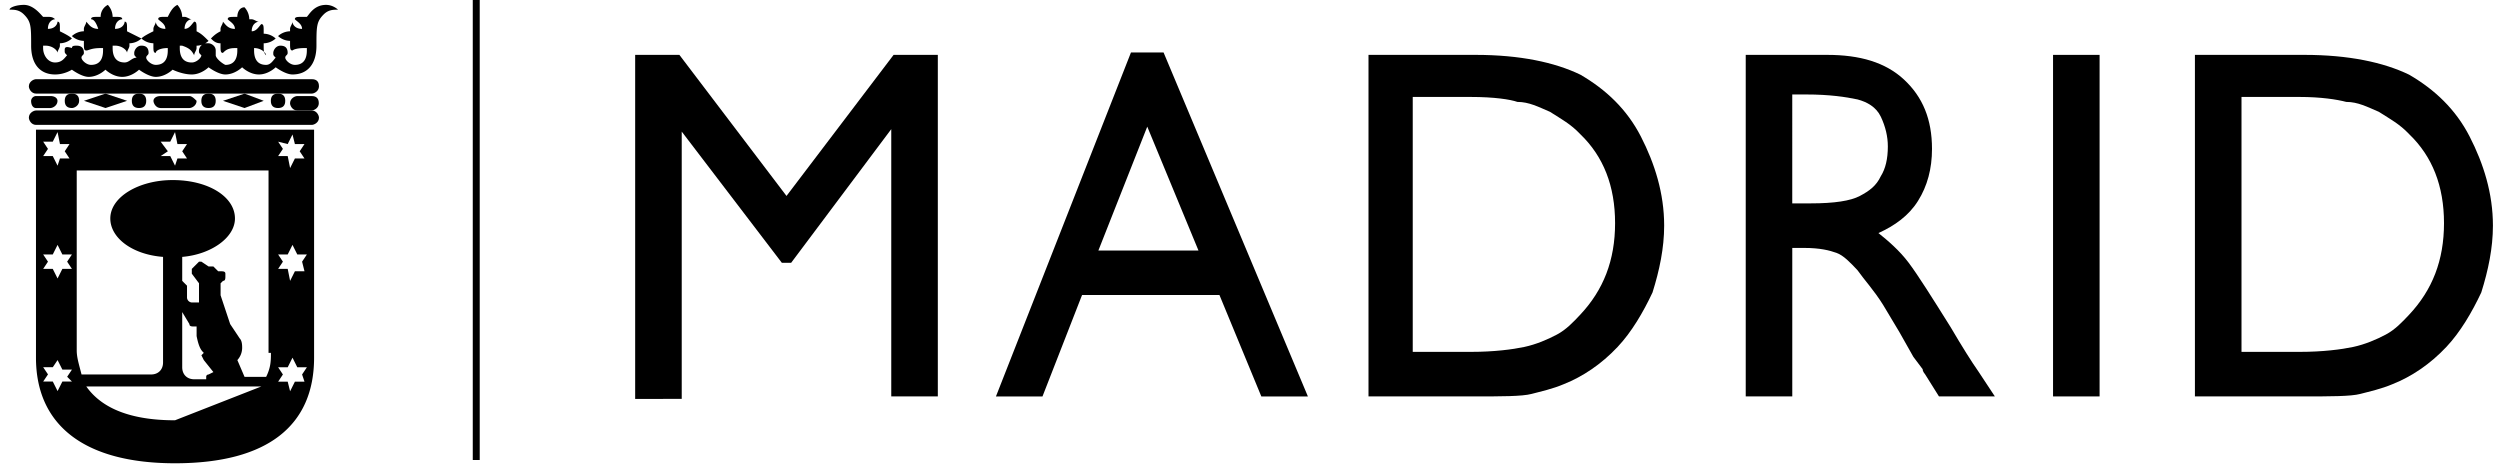 <svg xmlns="http://www.w3.org/2000/svg" width="123" height="23" viewBox="0 0 123 23"><g><g><g><path d="M23.26 0h.342v22.632h-.342z"/></g><g><g><path d="M43.965 2.7h2.176v16.804H43.85V6.354l-4.925 6.575h-.459l-4.925-6.454v13.151H31.25V2.7h2.176l5.27 6.94z"/></g><g><path d="M54.04 12.326l2.405-6.095 2.52 6.095zM49 19.506h2.29l1.948-4.993h6.758l2.062 4.993h2.291L57.247 2.58h-1.603z"/></g><g><path d="M74.656 5.014c.572 0 1.03.243 1.602.487.572.365 1.03.609 1.487 1.096 1.145 1.096 1.717 2.557 1.717 4.383 0 1.827-.572 3.288-1.717 4.506-.343.365-.686.73-1.144.974-.458.244-1.03.487-1.602.609-.572.122-1.488.243-2.632.243h-2.86V4.77h2.86c1.144 0 1.945.122 2.289.244zm-2.171 14.49c1.374 0 2.405 0 2.863-.122.458-.121 1.031-.243 1.604-.487.916-.365 1.833-.974 2.634-1.826.688-.73 1.26-1.705 1.718-2.68.344-1.095.573-2.19.573-3.287 0-1.583-.458-3.044-1.145-4.384-.688-1.34-1.718-2.313-2.978-3.044-1.26-.609-2.979-.974-5.155-.974H67.33v16.804z"/></g><g><path d="M91.39 4.892c.46.122.918.365 1.147.852.23.487.345.974.345 1.461 0 .61-.115 1.096-.345 1.462-.229.487-.573.73-1.032.974-.459.243-1.261.365-2.408.365h-.918V4.648h.688c1.147 0 1.95.122 2.523.244zm-3.21 14.612v-7.306h.574c.801 0 1.26.122 1.603.244.344.121.688.487 1.031.852.344.487.802.974 1.26 1.705l.802 1.34.687 1.217.458.609c0 .122.115.243.115.243l.687 1.096h2.75l-.803-1.217c-.343-.488-.801-1.218-1.374-2.192-.916-1.462-1.604-2.557-2.062-3.166-.458-.61-1.03-1.096-1.489-1.462.802-.365 1.49-.852 1.947-1.583.459-.73.688-1.583.688-2.557 0-1.461-.459-2.557-1.375-3.41-.916-.852-2.176-1.217-3.78-1.217H85.89v16.804z"/></g><g><path d="M101.01 2.7h2.29v16.804h-2.29z"/></g><g><path d="M115.435 5.014c.573 0 1.03.243 1.603.487.573.365 1.031.609 1.489 1.096 1.145 1.096 1.718 2.557 1.718 4.383 0 1.827-.573 3.288-1.718 4.506-.343.365-.687.73-1.145.974-.458.244-1.03.487-1.603.609s-1.489.243-2.634.243h-2.863V4.77h2.863c1.03 0 1.832.122 2.29.244zm-2.176 14.49c1.375 0 2.406 0 2.864-.122.458-.121 1.03-.243 1.603-.487.917-.365 1.833-.974 2.635-1.826.687-.73 1.26-1.705 1.718-2.68.344-1.095.573-2.19.573-3.287 0-1.583-.458-3.044-1.146-4.384-.687-1.34-1.718-2.313-2.978-3.044-1.26-.609-2.978-.974-5.154-.974h-5.384v16.804z"/></g></g><g><g><path d="M15.339 3.896H1.774c-.118 0-.354.118-.354.354 0 .118.118.355.354.355h13.565c.118 0 .354-.118.354-.355 0-.236-.118-.354-.354-.354"/></g><g><path d="M15.339 5.436H1.774c-.118 0-.354.118-.354.354 0 .118.118.355.354.355h13.565c.118 0 .354-.118.354-.355 0-.118-.118-.354-.354-.354"/></g><g><path d="M1.766 5.316h.708c.118 0 .354-.118.354-.355 0-.118-.118-.236-.354-.236h-.708a.254.254 0 0 0-.236.236c0 .237.118.355.236.355"/></g><g><path d="M15.332 4.726h-.708c-.118 0-.354.118-.354.354 0 .118.118.355.354.355h.708c.118 0 .353-.118.353-.355 0-.236-.117-.354-.353-.354"/></g><g><path d="M9.32 5.316c.117 0 .353-.118.353-.355-.118-.118-.236-.236-.354-.236H7.904c-.236 0-.354.118-.354.236s.118.355.354.355z"/></g><g><path d="M5.192 4.606L4.13 4.96l1.062.355 1.061-.355z"/></g><g><path d="M12.032 4.606l-1.062.354 1.062.355.943-.355z"/></g><g><path d="M14.034 4.96c0-.236-.118-.354-.354-.354s-.354.118-.354.354c0 .237.118.355.354.355s.354-.118.354-.355"/></g><g><path d="M10.614 4.96c0-.236-.118-.354-.354-.354s-.354.118-.354.354c0 .237.118.355.354.355s.354-.118.354-.355"/></g><g><path d="M7.194 4.96c0-.236-.118-.354-.354-.354s-.354.118-.354.354c0 .237.118.355.354.355s.354-.118.354-.355"/></g><g><path d="M3.894 4.96c0-.236-.118-.354-.354-.354s-.354.118-.354.354c0 .237.118.355.354.355.118 0 .354-.118.354-.355"/></g><g><path d="M16.04.24c-.59 0-.825.472-.943.59h-.236c-.236 0-.354 0-.354.118.118.119.354.237.354.473-.354 0-.472-.236-.472-.354 0 .118-.118.236-.118.354v.118a.9.9 0 0 0-.59.236.9.9 0 0 0 .59.236v.118c0 .236 0 .355.118.355 0 0 .118-.119.59-.119h.118v.119c0 .354-.118.708-.59.708-.236 0-.472-.236-.472-.354s.118-.118.118-.236c0-.237-.118-.355-.354-.355s-.354.237-.354.355 0 .118.118.236c-.118.118-.236.354-.472.354-.471 0-.59-.354-.59-.708v-.119c.354 0 .59.237.59.355-.118-.118-.118-.236-.118-.473V2.13a.9.9 0 0 0 .59-.236.9.9 0 0 0-.59-.236v-.118c0-.236 0-.354-.118-.354-.118.118-.235.354-.471.354 0-.354.235-.472.353-.472-.117 0-.235-.119-.353-.119h-.118a.902.902 0 0 0-.236-.59c-.236 0-.354.236-.354.472h-.118c-.236 0-.354 0-.354.118.118.119.354.237.354.473-.354 0-.472-.236-.59-.354 0 .118-.118.236-.118.354v.118c-.236.118-.354.236-.472.354.118.118.236.236.472.236v.118c0 .237 0 .355.118.355.118-.118.236-.237.59-.237h.118v.119c0 .354-.118.708-.59.708-.236-.118-.472-.354-.472-.472v-.236c0-.237-.236-.355-.354-.355h-.118c-.235 0-.353.236-.353.355 0 .118 0 .118.118.236 0 .118-.236.354-.472.354-.472 0-.59-.354-.59-.709v-.118h.118c.354.118.472.237.59.473 0-.118.118-.236.118-.355v-.118a.9.9 0 0 0 .59-.236c-.237-.236-.354-.354-.59-.472V1.42c0-.236 0-.354-.118-.354-.118.118-.236.354-.472.354 0-.354.236-.473.354-.473-.118 0-.236-.118-.354-.118h-.118a.902.902 0 0 0-.236-.59c-.236.118-.354.354-.472.59h-.118c-.236 0-.354 0-.354.118.118.119.354.237.354.473-.354 0-.472-.236-.472-.354 0 .118-.118.236-.118.354v.118c-.236.118-.471.236-.59.354a.9.9 0 0 0 .59.236v.118c0 .237 0 .355.118.355 0-.118.236-.237.59-.237v.119c0 .354-.118.708-.59.708-.236 0-.471-.236-.471-.354s.117-.118.117-.236c0-.237-.117-.355-.353-.355s-.354.237-.354.355 0 .118.118.236c-.236 0-.354.236-.59.236-.472 0-.59-.354-.59-.709v-.118h.118c.354 0 .59.237.59.355 0-.118.118-.237.118-.355V2.13a.9.9 0 0 0 .59-.236L6.25 1.54V1.42c0-.236 0-.354-.118-.354 0 .118-.118.354-.472.354 0-.354.236-.473.354-.473C6.014.83 5.896.83 5.66.83h-.118a.902.902 0 0 0-.236-.59.65.65 0 0 0-.354.59h-.118c-.236 0-.353 0-.353.118.117 0 .235.119.353.473-.353 0-.471-.236-.59-.354 0 .118-.117.236-.117.354v.118a.9.9 0 0 0-.59.236.9.9 0 0 0 .59.236v.118c0 .236 0 .355.118.355s.236-.119.707-.119h.118v.119c0 .354-.118.708-.59.708-.235 0-.471-.236-.471-.354s.118-.118.118-.236c0-.237-.118-.355-.354-.355-.118 0-.236 0-.236.118-.354-.118-.354 0-.354.119 0 .118 0 .118.118.236-.118.118-.236.354-.59.354s-.59-.354-.59-.709v-.118h.118c.354 0 .59.237.59.355 0-.118.118-.237.118-.355V2.13a.9.9 0 0 0 .59-.236c-.118-.118-.354-.236-.59-.354V1.42c0-.236 0-.354-.118-.354 0 .118-.118.354-.472.354 0-.354.236-.473.354-.473C2.593.83 2.475.83 2.357.83h-.236C2.003.712 1.65.24 1.178.24.824.24.47.358.47.476c.236 0 .472 0 .708.236.354.355.354.59.354 1.535s.471 1.417 1.18 1.417c.471 0 .825-.236.825-.236s.472.354.826.354c.471 0 .825-.354.825-.354s.354.354.826.354.826-.354.826-.354.471.354.825.354c.472 0 .826-.354.826-.354s.472.236.944.236.825-.354.825-.354.472.354.826.354c.472 0 .826-.354.826-.354s.354.354.825.354c.472 0 .826-.354.826-.354s.472.354.826.354c.708 0 1.18-.472 1.18-1.417 0-.944 0-1.18.353-1.535.236-.236.472-.236.708-.236 0 0-.236-.236-.59-.236"/></g><g><path d="M14.981 7.797h-.472l-.236.472-.118-.59h-.471l.235-.354-.235-.355.471.118.236-.472.118.472h.472l-.236.355zm0 5.55h-.472l-.236.472-.118-.59h-.471l.235-.355-.235-.354h.471l.236-.472.236.472h.472l-.236.354zm0 5.431h-.472l-.236.473-.118-.473h-.471l.235-.354-.235-.354h.471l.236-.472.236.472h.472l-.236.354zm-1.651-1.417c0 .355 0 .709-.236 1.181h-1.062l-.354-.826a.902.902 0 0 0 .236-.59c0-.119 0-.355-.118-.473l-.472-.709-.471-1.416v-.59l.118-.119c.118 0 .118-.118.118-.236v-.118c0-.118-.118-.118-.236-.118h-.118l-.236-.236h-.236l-.354-.237h-.118l-.354.355v.236l.354.472v.945h-.354a.254.254 0 0 1-.236-.236v-.59l-.236-.237v-1.18c1.416-.119 2.595-.945 2.595-1.89 0-1.063-1.297-1.89-3.066-1.89-1.652 0-3.067.827-3.067 1.89 0 .945 1.061 1.771 2.595 1.89v5.195c0 .354-.236.59-.59.59h-3.42c-.119-.472-.237-.826-.237-1.18V8.386h9.437v8.974zm-3.303.355l.472.59-.236.118s-.118 0-.118.118v.118h-.59c-.354 0-.59-.236-.59-.59v-2.716l.354.59c0 .119.118.119.236.119h.118v.472c.118.59.236.708.354.826l-.118.119zM8.61 20.678c-2.595 0-3.774-.832-4.364-1.663h8.61zM3.54 18.772h-.471l-.236.469-.236-.47h-.472l.236-.351-.236-.352h.472l.236-.352.236.469h.471l-.236.352zM2.124 12.52h.472l.236-.472.236.472h.471l-.236.354.236.355h-.471l-.236.472-.236-.472h-.472l.236-.355zm0-5.55h.472l.236-.472.118.59h.471l-.236.355.236.354H2.95l-.118.354-.236-.472h-.472l.236-.354zm5.78 0h.472l.235-.472.118.59h.472l-.236.355.236.354H8.73l-.118.354-.235-.472h-.472l.354-.236zM1.77 6.38v11.218c0 3.306 2.36 5.195 6.841 5.195 4.6 0 6.842-1.89 6.842-5.195V6.38z"/></g></g></g></g></svg>